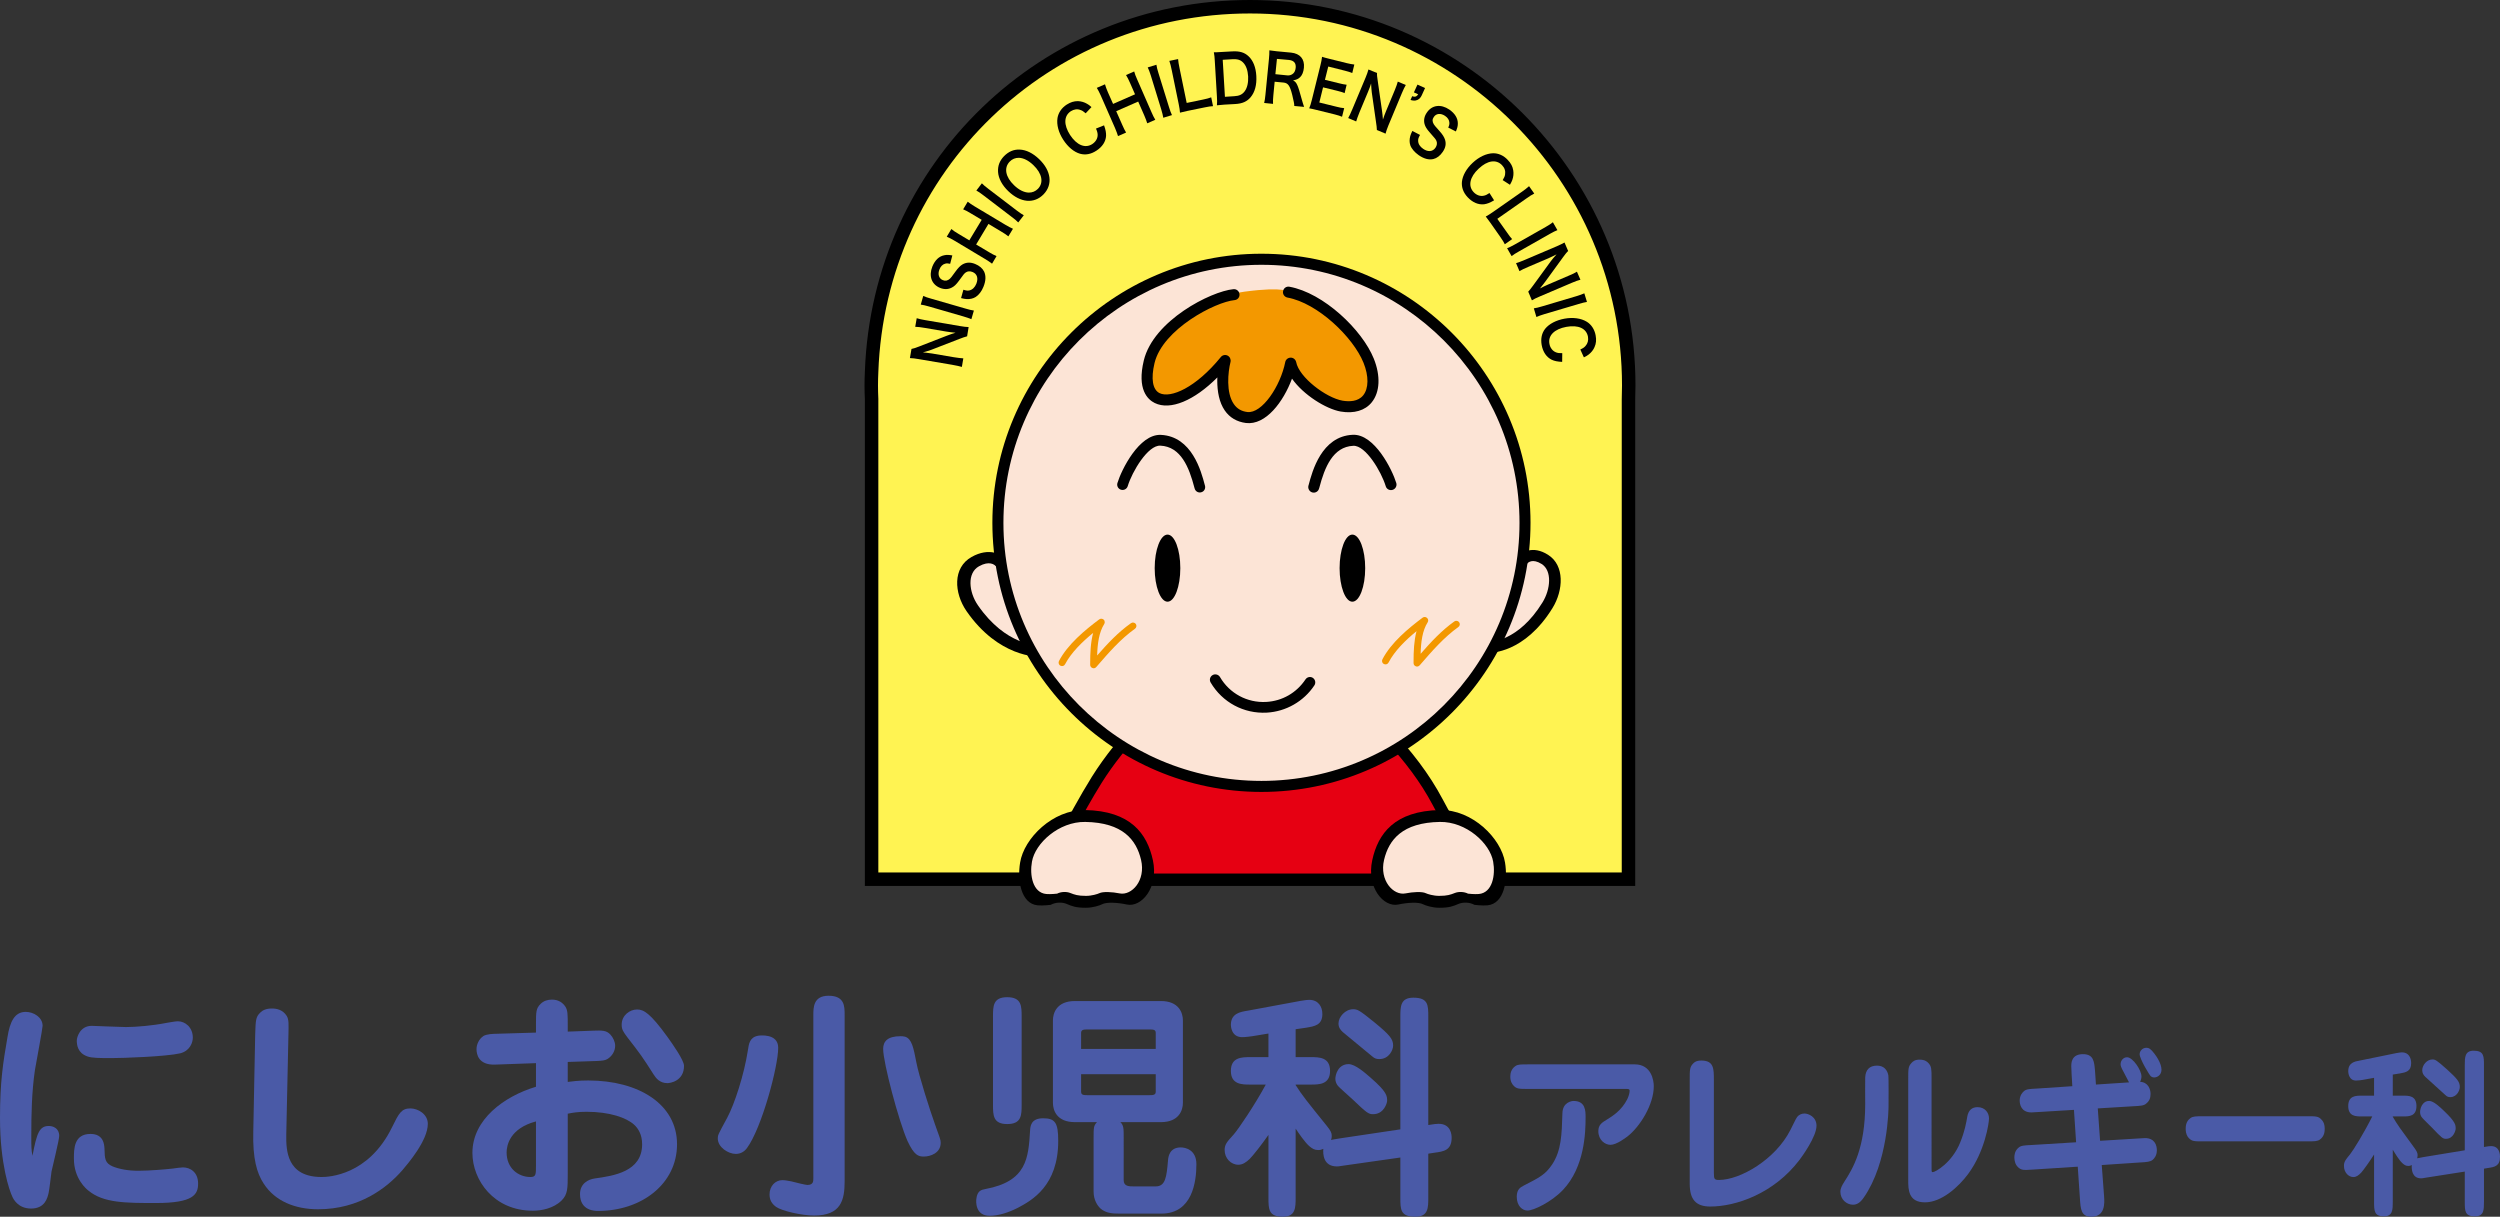 <?xml version="1.0" encoding="utf-8"?>
<!-- Generator: Adobe Illustrator 16.2.1, SVG Export Plug-In . SVG Version: 6.00 Build 0)  -->
<!DOCTYPE svg PUBLIC "-//W3C//DTD SVG 1.1//EN" "http://www.w3.org/Graphics/SVG/1.1/DTD/svg11.dtd">
<svg version="1.1" id="レイヤー_1" xmlns="http://www.w3.org/2000/svg" xmlns:xlink="http://www.w3.org/1999/xlink" x="0px"
	 y="0px" width="413.224px" height="201.113px" viewBox="0 0 413.224 201.113" enable-background="new 0 0 413.224 201.113"
	 xml:space="preserve">
<rect x="0" y="0" width="413.224" height="201.113" fill="#333333" stroke="none"/>
<g>
	<g>
		<g>
			<path fill="#4A5AA7" d="M8.078,186.113c0.674,0,1.709,0.359,1.709,1.633c0,0.635-1.074,4.973-1.271,5.889
				c-0.08,0.557-0.359,3.062-0.479,3.541c-0.199,0.834-0.596,2.586-2.904,2.586c-2.15,0-2.943-1.594-3.104-1.99
				C1.592,196.896,0,192.4,0,184.801c0-6.088,0.518-9.191,1.234-13.367c0.398-2.508,1.152-4.18,3.023-4.18
				c1.273,0,2.785,0.875,2.785,2.307c0,0.439-1.074,6.166-1.271,7.324c-0.52,3.578-0.598,7.24-0.598,10.861
				c0,1.828,0,2.307,0.197,3.301C6.086,187.227,6.525,186.113,8.078,186.113z M15.16,169.561c0.236,0,4.814,0.201,5.648,0.201
				c1.633,0,4.457-0.238,6.645-0.678c0.518-0.08,1.514-0.277,1.951-0.277c1.193,0,2.465,0.994,2.465,2.705
				c0,0.715-0.396,2.146-2.068,2.588c-2.387,0.555-9.59,0.793-11.42,0.793c-1.711,0-3.221,0-3.938-0.279
				c-1.592-0.555-1.752-1.867-1.752-2.625C12.691,171.473,13.209,169.561,15.16,169.561z M17.268,189.814
				c0.041,1.75,0.08,2.426,1.354,2.982c1.074,0.438,2.547,0.719,4.217,0.719c1.871,0,4.654-0.24,5.689-0.361
				c0.598-0.08,1.393-0.197,1.711-0.197c1.193,0,2.506,0.795,2.506,2.666c0,1.83-0.795,3.223-6.963,3.223
				c-5.012,0-8.672,0-11.139-2.029c-0.32-0.238-2.428-1.951-2.428-5.291c0-1.633,0-4.098,2.746-4.098
				C17.148,187.428,17.229,189.219,17.268,189.814z"/>
			<path fill="#4A5AA7" d="M47.318,187.504c-0.041,2.666,0.08,7.043,5.848,7.043c1.115,0,7.719-0.238,11.619-8.195
				c1.154-2.348,1.553-3.143,3.064-3.143c1.191,0,2.865,0.916,2.865,2.545c0,2.787-3.344,6.646-4.219,7.68
				c-2.508,2.867-7.041,6.445-13.926,6.445c-3.662,0-7.082-1.271-8.992-4.256c-1.115-1.711-1.83-4.098-1.711-8.635l0.318-16.113
				c0.08-2.227,0.08-2.787,0.836-3.502c0.396-0.398,0.955-0.676,1.91-0.676c0.754,0,1.789,0.16,2.467,1.232
				c0.357,0.598,0.316,1.314,0.279,3.066L47.318,187.504z"/>
			<path fill="#4A5AA7" d="M88.59,192.678c0,1.434,0,1.869-0.914,1.869c-1.99,0-3.939-1.432-3.939-4.057
				c0-1.154,0.518-3.979,4.854-5.133V192.678z M93.842,175.529l4.775-0.158c0.715-0.039,1.432-0.039,1.949-0.438
				c0.518-0.359,1.113-1.115,1.113-2.07c0-0.637-0.318-1.352-0.797-1.867c-0.674-0.719-1.391-0.678-2.822-0.637l-4.219,0.156v-1.072
				c0-1.711,0-2.469-0.396-3.064c-0.439-0.639-1.115-1.154-2.229-1.154c-0.678,0-1.355,0.201-1.871,0.717
				c-0.756,0.756-0.756,1.312-0.756,3.502v1.234l-6.605,0.197c-0.396,0-1.553,0.041-2.068,0.359
				c-0.717,0.477-1.154,1.352-1.154,2.186c0,0.875,0.359,2.627,3.023,2.549l6.805-0.242v3.9
				c-5.291,1.594-10.506,5.414-10.506,10.941c0,4.459,3.504,9.551,9.99,9.551c1.391,0,3.42-0.357,4.773-1.713
				c0.994-0.992,0.994-2.027,0.994-4.375v-9.947c0.756-0.158,1.672-0.318,3.104-0.318c3.859,0,6.604,0.996,7.838,2.109
				c0.717,0.637,1.354,1.67,1.354,3.264c0,4.533-4.695,5.211-7.84,5.65c-1.072,0.156-2.426,0.834-2.426,2.584
				c0,2.785,2.506,2.785,2.982,2.785c7.164,0,13.053-4.455,13.053-11.02c0-6.646-6.367-10.545-14.682-10.545
				c-1.633,0-2.746,0.158-3.383,0.238V175.529z M113.061,176.166c0-0.914-1.91-3.621-2.707-4.732
				c-2.904-4.02-3.979-4.576-5.053-4.576c-1.193,0-2.545,0.953-2.545,2.506c0,0.795,0.238,1.152,0.953,2.109
				c2.189,2.822,2.428,3.141,4.377,6.205c0.357,0.557,0.996,1.354,2.229,1.354C110.752,179.031,113.061,178.713,113.061,176.166z"/>
			<path fill="#4A5AA7" d="M139.609,195.266c0,3.104-0.596,5.65-5.051,5.65c-2.029,0-5.332-0.758-6.287-1.434
				c-0.756-0.557-1.074-1.193-1.074-2.068c0-1.395,0.992-2.348,2.109-2.348c0.479,0,1.033,0.117,1.471,0.199
				c0.875,0.236,2.428,0.596,2.666,0.596c1.035,0,0.994-0.637,0.994-1.234v-26.855c0-1.232,0-3.184,2.506-3.184
				c2.666,0,2.666,1.713,2.666,3.184V195.266z M151.466,175.609c0.4,2.15,2.27,7.998,3.104,10.307
				c0.799,2.227,0.918,2.465,0.918,2.982c0,1.67-1.672,2.268-2.785,2.268c-0.914,0-1.594-0.197-2.709-2.586
				c-1.471-3.342-4.017-12.971-4.017-15.199c0-1.271,0.756-2.107,2.866-2.107c0.197,0,0.438,0,0.756,0.078
				C150.71,171.711,150.989,173.143,151.466,175.609z M128.629,173.184c0,3.141-2.744,13.328-5.172,16.592
				c-0.438,0.596-1.074,0.953-1.83,0.953c-1.273,0-2.984-1.115-2.984-2.545c0-0.559,0-0.559,1.553-3.422
				c1.232-2.307,2.783-7.084,3.42-11.141c0.158-1.117,0.318-2.188,1.711-2.428C125.525,171.154,128.629,170.754,128.629,173.184z"/>
			<path fill="#4A5AA7" d="M191.03,173.381h-12.334v-2.666c0-0.518,0.436-0.557,0.992-0.557h10.346c0.594,0,0.996,0.039,0.996,0.557
				V173.381z M185.735,188.102c0-1.59,0-2.107-0.555-2.625h6.721c2.986,0,3.621-1.988,3.621-3.184v-13.645
				c0-1.234-0.676-3.186-3.621-3.186h-14.24c-2.986,0-3.623,1.992-3.623,3.186v13.645c0,1.275,0.678,3.184,3.623,3.184h3.658
				c-0.557,0.596-0.557,0.914-0.557,2.625v8.873c0,1.314,0.598,2.307,1.193,2.826c0.875,0.715,1.871,0.795,3.025,0.795h7
				c5.096,0,5.773-5.25,5.773-8.156c0-2.387-1.795-2.785-2.586-2.785c-1.912,0-2.072,1.633-2.109,2.189
				c-0.24,2.666-0.398,4.256-2.029,4.256h-3.582c-0.834,0-1.713,0-1.713-1.033V188.102z M191.03,177.559v2.904
				c0,0.52-0.439,0.557-0.996,0.557h-10.346c-0.596,0-0.992-0.037-0.992-0.557v-2.904H191.03z M168.868,168.088
				c0-1.787,0-3.26-2.389-3.26c-2.348,0-2.348,1.473-2.348,3.26v14.443c0,1.791,0,3.264,2.348,3.264
				c2.389,0,2.389-1.473,2.389-3.264V168.088z M161.386,198.129c-0.078,0.438-0.197,2.826,2.188,2.826
				c1.516,0,3.186-0.557,4.738-1.354c2.227-1.195,6.602-3.582,6.602-11.021c0-3.023-0.516-3.74-2.506-3.74
				c-2.029,0-2.107,1.354-2.146,2.029c-0.281,4.535-0.52,8.396-7.402,9.668C162.261,196.656,161.544,196.777,161.386,198.129z"/>
			<path fill="#4A5AA7" d="M231.464,186.67v-18.582c0-1.709,0-3.182,2.15-3.182c2.467,0,2.467,1.234,2.467,3.182v17.867
				c0.992-0.16,1.352-0.201,1.709-0.201c2.07,0,2.15,1.871,2.15,2.311c0,2.066-1.312,2.268-2.826,2.465l-1.033,0.16v7.24
				c0,1.711,0,3.184-2.148,3.184c-2.469,0-2.469-1.193-2.469-3.184v-6.605l-9.23,1.316c-0.953,0.156-1.115,0.156-1.271,0.156
				c-2.23,0-2.309-2.029-2.23-2.904c-0.279,0.119-0.477,0.199-0.836,0.199c-0.635,0-0.994-0.238-1.473-0.637
				c-0.754-0.637-1.787-2.189-2.268-2.904v11.379c0,1.672,0,3.184-2.107,3.184c-2.387,0-2.387-1.271-2.387-3.184v-10.344
				c-1.072,1.553-2.547,3.422-3.104,3.979c-0.635,0.598-1.195,0.955-1.871,0.955c-1.234,0-2.268-1.074-2.268-2.428
				c0-0.953,0.398-1.354,1.473-2.547c0.754-0.834,3.502-4.893,5.332-8.275h-2.549c-1.391,0-3.223,0-3.223-2.268
				s1.832-2.268,3.223-2.268h2.986v-3.9l-2.664,0.439c-0.322,0.037-1.115,0.16-1.674,0.16c-1.83,0-1.871-1.873-1.871-2.031
				c0-1.871,1.514-2.148,2.787-2.348l8.793-1.629c0.754-0.121,1.076-0.16,1.355-0.16c1.549,0,2.186,1.152,2.186,2.346
				c0,1.832-1.271,2.029-2.742,2.268l-1.676,0.242v4.613h2.51c1.352,0,3.18,0,3.18,2.268s-1.828,2.268-3.18,2.268h-2.51v0.08
				c1.115,1.75,1.832,2.625,5.133,6.723c0.678,0.836,0.834,1.193,0.834,1.674c0,0.355-0.078,0.557-0.115,0.674
				c0.438-0.078,0.555-0.117,1.59-0.277L231.464,186.67z M228.003,175.053c-0.396,0-0.754-0.041-1.234-0.479
				c-2.307-1.908-2.584-2.148-4.814-3.979c-0.436-0.398-0.715-0.795-0.715-1.432c0-1.076,1.113-2.348,2.426-2.348
				c0.717,0,1.035,0.158,3.539,2.188c2.51,2.068,3.066,2.746,3.066,3.82C230.271,173.582,229.556,175.053,228.003,175.053z
				 M226.97,184.164c-0.797,0-1.037-0.201-3.422-2.467c-0.4-0.396-2.188-1.91-2.469-2.307c-0.197-0.279-0.357-0.639-0.357-1.074
				c0-0.717,0.477-2.428,2.189-2.428c1.072,0,2.664,1.391,3.621,2.227c2.744,2.387,2.744,3.025,2.744,3.859
				C229.276,182.293,228.759,184.164,226.97,184.164z"/>
		</g>
		<g>
			<path fill="#4A5AA7" d="M270.206,175.928c2.764,0,3.146,2.678,3.146,3.609c0,3.039-2.271,6.682-4.35,8.305
				c-0.328,0.242-1.805,1.385-2.816,1.385c-0.877,0-1.998-0.783-1.998-2.256c0-1.053,0.574-1.414,1.479-1.957
				c0.82-0.51,2.352-1.445,3.309-3.338c0.246-0.512,0.383-1.055,0.383-1.354c0-0.334-0.191-0.334-0.711-0.334h-16.084
				c-1.504,0-1.889,0-2.408-0.57c-0.189-0.209-0.52-0.633-0.52-1.475c0-0.512,0.137-1.234,0.82-1.715
				c0.385-0.301,0.904-0.301,2.107-0.301H270.206z M262.081,184.684c0,2.557-0.162,8.184-3.719,11.975
				c-1.969,2.076-4.924,3.432-5.881,3.432c-0.848,0-1.777-0.754-1.777-2.287c0-1.234,0.629-1.564,1.148-1.836
				c2.625-1.354,3.557-1.805,4.678-3.461c1.559-2.314,1.613-5.023,1.721-8.482c0.029-1.867,1.588-2.049,1.834-2.049
				C262.081,181.975,262.081,183.631,262.081,184.684z"/>
			<path fill="#4A5AA7" d="M283.288,193.922c0,0.932,0.084,1.113,0.822,1.113c3.557,0,9.354-3.402,11.816-8.246
				c0.193-0.33,0.902-1.896,1.121-2.164c0.248-0.334,0.711-0.574,1.205-0.574c0.656,0,1.996,0.543,1.996,2.018
				c0,1.836-2.434,5.145-2.791,5.627c-4.238,5.596-10.529,7.732-14.77,7.732c-2.408,0-3.393-1.203-3.393-3.762v-17.18
				c0-1.656,0-2.076,0.52-2.65c0.219-0.268,0.602-0.539,1.396-0.539c2.076,0,2.076,1.354,2.076,3.189V193.922z"/>
			<path fill="#4A5AA7" d="M308.054,197.953c-0.631,0.934-1.232,1.174-1.779,1.174c-1.012,0-2.078-0.842-2.078-2.135
				c0-0.602,0.273-1.055,0.684-1.717c1.367-2.107,3.418-5.506,3.418-12.787c0-0.693-0.027-3.943,0-4.395
				c0.057-1.293,0.74-1.955,1.943-1.955c1.668,0,1.859,1.506,1.887,1.654c0.055,0.332,0.027,4.395,0.027,5.023
				C312.155,183.178,312.101,192.146,308.054,197.953z M319.267,192.988c0,0.693,0,0.752,0.193,0.752
				c0.438,0,3.199-1.564,4.541-4.904c0.766-1.895,0.984-3.189,1.176-4.303c0.191-1.023,0.766-1.533,1.695-1.533
				c1.203,0,1.889,0.902,1.889,1.865c0,0.781-0.686,5.445-3.447,9.178c-1.533,2.074-4.35,4.691-7.139,4.691
				c-2.764,0-2.764-2.166-2.764-3.609v-16.76c0-1.684,0-2.076,0.52-2.648c0.246-0.301,0.629-0.57,1.34-0.57
				c0.875,0,1.23,0.301,1.479,0.57c0.518,0.543,0.518,1.023,0.518,2.648V192.988z"/>
			<path fill="#4A5AA7" d="M342.417,177.582c-0.055-1.021-0.055-1.143-0.055-1.322c0-0.514,0-2.018,1.914-2.018
				c1.809,0,1.889,1.205,2.027,3.01l0.135,2.014l5.471-0.359c-0.191-0.389-0.244-0.482-0.957-1.836
				c-0.381-0.691-0.438-0.932-0.438-1.174c0-0.57,0.438-1.143,1.066-1.143c0.957,0,2.381,2.137,2.381,3.158
				c0,0.303-0.082,0.633-0.221,0.904c1.314,0.061,1.725,1.203,1.725,1.986c0,0.66-0.166,1.172-0.738,1.625
				c-0.383,0.33-0.904,0.361-2.08,0.422l-5.908,0.359l0.385,5.355l6.371-0.389c0.822-0.062,0.904-0.062,1.041-0.062
				c1.611,0,1.969,1.176,1.969,2.018c0,0.844-0.41,1.355-0.711,1.596c-0.385,0.299-0.904,0.359-2.107,0.42l-6.291,0.422l0.385,5.145
				c0.082,1.113,0.217,3.4-2.107,3.4c-1.697,0-1.779-1.266-1.887-3.039l-0.357-5.234l-7.439,0.48c-0.246,0-0.902,0.059-1.096,0.059
				c-0.465,0-1.064,0-1.586-0.752c-0.326-0.48-0.355-1.082-0.355-1.324c0-0.24,0-1.051,0.713-1.625
				c0.383-0.33,0.902-0.361,2.105-0.42l7.385-0.451l-0.355-5.357l-5.961,0.361c-0.822,0.061-0.904,0.061-1.068,0.061
				c-1.723,0-1.941-1.383-1.941-1.955c0-0.873,0.492-1.385,0.711-1.564c0.383-0.332,0.902-0.363,2.105-0.422l5.883-0.393
				L342.417,177.582z M353.661,174.242c0-0.51,0.463-1.053,1.094-1.053c0.465,0,0.766,0.209,1.34,0.963
				c1.039,1.354,1.176,2.287,1.176,2.648c0,0.844-0.629,1.293-1.23,1.293c-0.107,0-0.328-0.029-0.545-0.209
				C355.3,177.732,353.661,175.025,353.661,174.242z"/>
			<path fill="#4A5AA7" d="M381.353,184.504c1.502,0,1.859,0,2.377,0.57c0.221,0.211,0.52,0.633,0.52,1.506
				c0,0.391-0.025,1.234-0.793,1.773c-0.408,0.303-0.93,0.303-2.104,0.303h-17.18c-1.508,0-1.889,0-2.408-0.572
				c-0.191-0.211-0.492-0.631-0.492-1.504c0-0.391,0.025-1.234,0.795-1.775c0.41-0.301,0.928-0.301,2.105-0.301H381.353z"/>
			<path fill="#4A5AA7" d="M407.401,190.131v-14.055c0-1.293,0-2.406,1.477-2.406c1.695,0,1.695,0.934,1.695,2.406v13.512
				c0.686-0.119,0.93-0.15,1.174-0.15c1.424,0,1.477,1.416,1.477,1.746c0,1.562-0.898,1.715-1.939,1.865l-0.711,0.119v5.477
				c0,1.295,0,2.408-1.477,2.408c-1.695,0-1.695-0.902-1.695-2.408v-4.994l-6.348,0.992c-0.658,0.123-0.768,0.123-0.875,0.123
				c-1.535,0-1.586-1.537-1.535-2.197c-0.188,0.09-0.324,0.15-0.572,0.15c-0.436,0-0.684-0.182-1.012-0.484
				c-0.52-0.482-1.23-1.652-1.559-2.195v8.605c0,1.266,0,2.408-1.453,2.408c-1.639,0-1.639-0.963-1.639-2.408v-7.822
				c-0.738,1.172-1.75,2.588-2.135,3.008c-0.436,0.453-0.818,0.725-1.283,0.725c-0.852,0-1.561-0.814-1.561-1.836
				c0-0.725,0.275-1.023,1.014-1.928c0.518-0.631,2.404-3.701,3.666-6.258h-1.75c-0.959,0-2.221,0-2.221-1.717
				c0-1.715,1.262-1.715,2.221-1.715h2.049v-2.949l-1.832,0.334c-0.217,0.031-0.766,0.119-1.148,0.119
				c-1.258,0-1.289-1.416-1.289-1.535c0-1.414,1.043-1.623,1.918-1.773l6.043-1.234c0.521-0.09,0.742-0.121,0.932-0.121
				c1.066,0,1.506,0.873,1.506,1.775c0,1.385-0.877,1.535-1.889,1.715l-1.148,0.182v3.488h1.725c0.928,0,2.186,0,2.186,1.715
				c0,1.717-1.258,1.717-2.186,1.717h-1.725v0.061c0.766,1.324,1.256,1.986,3.529,5.084c0.465,0.633,0.574,0.904,0.574,1.264
				c0,0.271-0.057,0.424-0.082,0.514c0.299-0.062,0.383-0.09,1.094-0.211L407.401,190.131z M405.021,181.342
				c-0.273,0-0.52-0.027-0.85-0.361c-1.586-1.443-1.777-1.621-3.309-3.006c-0.301-0.303-0.492-0.602-0.492-1.084
				c0-0.814,0.766-1.775,1.668-1.775c0.492,0,0.711,0.119,2.434,1.654c1.723,1.564,2.109,2.076,2.109,2.889
				C406.581,180.232,406.087,181.342,405.021,181.342z M404.308,188.234c-0.547,0-0.711-0.15-2.35-1.867
				c-0.275-0.299-1.506-1.443-1.699-1.742c-0.137-0.213-0.244-0.482-0.244-0.814c0-0.539,0.328-1.836,1.504-1.836
				c0.738,0,1.834,1.055,2.49,1.686c1.887,1.807,1.887,2.289,1.887,2.92C405.896,186.82,405.538,188.234,404.308,188.234z"/>
		</g>
	</g>
	<g>
		<g>
			<g>
				<g>
					<path fill="#FFF352" d="M269.214,63.713c0-34.572-28.027-62.6-62.596-62.6c-33.811,0-61.349,26.81-62.552,60.326l0,0v0.014
						c-0.033,0.756-0.057,1.506-0.057,2.26c0,0.764,0.023,1.51,0.057,2.266v79.348h125.104V65.998
						C269.2,65.238,269.214,64.477,269.214,63.713z"/>
					<path d="M270.284,146.439H142.953V65.979c-0.033-0.723-0.057-1.484-0.057-2.266c0-0.771,0.023-1.537,0.058-2.309
						C144.189,26.969,172.154,0,206.618,0c35.129,0,63.709,28.582,63.709,63.713c0,0.777-0.014,1.553-0.044,2.328L270.284,146.439z
						 M145.18,144.213h122.878V65.998c0.029-0.789,0.043-1.535,0.043-2.285c0-33.903-27.581-61.486-61.482-61.486
						c-33.259,0-60.246,26.027-61.438,59.251c-0.033,0.762-0.057,1.496-0.057,2.234c0,0.748,0.023,1.477,0.056,2.215L145.18,144.213
						z"/>
				</g>
			</g>
			<g>
				<path d="M269.542,145.697H143.695V65.979c-0.033-0.744-0.057-1.496-0.057-2.266c0-0.76,0.023-1.516,0.058-2.275
					c0.586-16.348,7.391-31.613,19.16-42.996c11.801-11.414,27.342-17.699,43.762-17.699c34.72,0,62.967,28.249,62.967,62.97
					c0,0.77-0.014,1.533-0.044,2.299L269.542,145.697z M144.438,144.957H268.8V65.998c0.029-0.77,0.043-1.525,0.043-2.285
					c0-34.312-27.914-62.229-62.225-62.229c-16.227,0-31.585,6.212-43.246,17.491c-11.631,11.249-18.355,26.334-18.936,42.477
					c-0.032,0.768-0.056,1.512-0.056,2.262c0,0.758,0.023,1.5,0.056,2.248L144.438,144.957z"/>
			</g>
		</g>
		<path fill="#E60012" d="M172.358,145.326h72.561c-3.633-8.469-2.1-2.953-7.305-12.762c-8.936-16.869-30.561-27.807-30.561-27.807
			s-16.939,10.031-25.777,24.158C177.394,135.107,172.358,145.326,172.358,145.326z"/>
		<path d="M206.575,103.941c-0.701,0.406-17.236,10.305-26.113,24.475c-3.844,6.162-8.904,16.393-8.947,16.49l-0.689,1.379h75.541
			l-0.58-1.322c-1.939-4.539-2.473-5.209-3.275-6.219c-0.678-0.844-1.602-2.014-4.053-6.629
			c-8.965-16.936-30.078-27.758-30.967-28.211l-0.467-0.232L206.575,103.941z M182.077,129.422
			c7.824-12.496,22.305-21.881,25.018-23.572c3.139,1.678,21.709,12.096,29.689,27.158c2.52,4.77,3.516,6.01,4.236,6.916
			c0.646,0.816,1.08,1.359,2.443,4.459c-2.727,0-66.689,0-69.572,0C175.411,141.387,179.11,134.168,182.077,129.422z"/>
		<path fill="none" d="M165.04,92.793c0,0-1.217-1.746-3.553-0.197c-2.1,1.396-1.977,4.912-0.424,7.562
			c4.186,7.166,9.215,6.953,9.215,6.953"/>
		<path fill="#FCE4D6" d="M252.204,92.793c0,0,1.213-1.746,3.562-0.197c2.08,1.396,1.967,4.912,0.406,7.562
			c-4.182,7.166-9.201,6.953-9.201,6.953"/>
		<path d="M250.812,92.143l1.576,1.051c0.184-0.23,0.914-0.918,2.434,0.029c1.746,1.1,1.479,4.17,0.143,6.342
			c-4.023,6.539-8.639,6.514-8.824,6.514l-0.07,1.816c0.242,0.016,5.908,0.133,10.551-7.406c1.803-2.939,2.027-7.035-0.744-8.785
			C253.333,90.084,251.458,91.283,250.812,92.143z"/>
		<path fill="#FCE4D6" d="M165.47,92.793c0,0-1.217-1.746-3.553-0.197c-2.1,1.396-1.973,4.912-0.416,7.562
			c4.186,7.166,9.211,6.953,9.211,6.953"/>
		<path d="M160.591,92.061c-3.15,1.775-2.902,5.941-0.844,8.941c5.312,7.682,11.781,7.545,12.064,7.541l-0.086-1.859
			c-0.211,0-5.492,0.027-10.078-6.625c-1.527-2.207-1.83-5.33,0.16-6.455c1.732-0.971,2.562-0.268,2.789-0.027l1.77-1.07
			C165.659,91.629,163.511,90.414,160.591,92.061z"/>
		<path fill="#FCE4D6" d="M252.077,86.418c0,24.062-19.518,43.574-43.576,43.574c-24.045,0-43.557-19.512-43.557-43.574
			c0-24.059,19.512-43.562,43.557-43.562C232.56,42.856,252.077,62.359,252.077,86.418z"/>
		<path d="M164.03,86.418c0,24.529,19.963,44.48,44.471,44.48c24.527,0,44.477-19.951,44.477-44.48
			c0-24.531-19.949-44.48-44.477-44.48C183.993,41.938,164.03,61.887,164.03,86.418z M165.856,86.418
			c0-23.521,19.139-42.65,42.645-42.65c23.527,0,42.658,19.129,42.658,42.65c0,23.525-19.131,42.658-42.658,42.658
			C184.995,129.076,165.856,109.943,165.856,86.418z"/>
		<path fill="#F39800" d="M205.702,48.209c-6.836,0.91-14.295,5.512-15.758,11.584c-2.082,8.596,5.643,8.309,12.564-0.203
			c-0.688,2.84-0.973,8.625,3.549,9.412c4.629,0.816,6.484-5.025,7.271-8.982c0.602,3.096,5.502,6.596,8.426,7.105
			c4.812,0.834,5.869-1.473,5.027-6.072c-0.916-4.998-8.682-11.834-13.818-12.77C212.964,48.283,212.542,47.299,205.702,48.209z"/>
		<path d="M212.079,48.123c-0.1,0.5,0.236,0.969,0.73,1.062c4.979,0.906,10.848,6.525,12.566,10.775
			c0.885,2.182,0.871,4.248-0.059,5.391c-0.857,1.055-2.32,1.055-3.406,0.877c-2.754-0.486-7.191-3.869-7.666-6.379
			c-0.102-0.43-0.463-0.736-0.902-0.736c-0.434,0-0.816,0.307-0.902,0.721c-0.787,3.982-3.84,8.568-6.275,8.268
			c-0.967-0.119-1.697-0.549-2.221-1.307c-1.322-1.889-0.973-5.295-0.549-6.988c0.086-0.416-0.113-0.844-0.49-1.033
			c-0.383-0.189-0.846-0.09-1.113,0.24c-4.137,5.086-8.301,6.865-10.131,5.965c-1.152-0.572-1.449-2.383-0.83-4.969
			c1.363-5.625,10.059-10.104,13.227-10.404c0.504-0.043,0.873-0.486,0.814-0.982c-0.041-0.5-0.49-0.881-0.998-0.826
			c-3.742,0.359-13.227,5.178-14.816,11.783c-1.152,4.779,0.637,6.455,1.801,7.029c2.578,1.275,6.545-0.4,10.357-4.227
			c0,0.188-0.014,0.363-0.014,0.547c0,1.779,0.322,3.586,1.236,4.912c0.816,1.189,2.014,1.883,3.506,2.076
			c3.289,0.4,6.205-3.533,7.611-7.332c1.869,2.68,5.627,5.016,8.049,5.439c2.209,0.377,4.035-0.164,5.135-1.529
			c1.363-1.688,1.477-4.383,0.334-7.223c-1.924-4.771-8.301-10.857-13.943-11.881C212.626,47.299,212.163,47.623,212.079,48.123z"/>
		<path d="M184.698,79.842c-0.143,0.471,0.125,0.967,0.59,1.104c0.48,0.141,0.971-0.123,1.113-0.594
			c0.73-2.408,3.336-6.791,5.389-6.691c3.406,0.156,4.756,3.596,5.629,6.936l0.043,0.146c0.121,0.471,0.604,0.76,1.08,0.627
			c0.48-0.117,0.758-0.604,0.631-1.084l-0.041-0.141c-0.576-2.195-2.109-8.027-7.258-8.264
			C188.282,71.727,185.358,77.66,184.698,79.842z"/>
		<path d="M223.601,71.867c-5.178,0.23-6.709,6.076-7.291,8.277l-0.041,0.135c-0.123,0.49,0.17,0.99,0.652,1.119
			c0.488,0.127,0.98-0.16,1.107-0.656l0.043-0.133c0.873-3.34,2.236-6.766,5.613-6.922c2.039-0.1,4.629,4.262,5.363,6.678
			c0.139,0.486,0.645,0.75,1.135,0.604c0.48-0.146,0.752-0.656,0.609-1.133C230.13,77.656,227.187,71.701,223.601,71.867z"/>
		<path d="M190.858,93.91c0,3.059,0.959,5.545,2.125,5.545c1.168,0,2.111-2.486,2.111-5.545c0-3.066-0.943-5.547-2.111-5.547
			C191.817,88.363,190.858,90.844,190.858,93.91z"/>
		<path d="M221.421,93.91c0,3.059,0.943,5.545,2.109,5.545c1.184,0,2.123-2.486,2.123-5.545c0-3.066-0.939-5.547-2.123-5.547
			C222.364,88.363,221.421,90.844,221.421,93.91z"/>
		<path d="M200.429,111.586c-0.439,0.254-0.566,0.797-0.326,1.217c1.93,3.289,5.488,5.199,9.287,4.988
			c3.164-0.176,6.105-1.855,7.863-4.506c0.27-0.416,0.156-0.963-0.254-1.242c-0.406-0.264-0.951-0.15-1.223,0.266
			c-1.477,2.211-3.838,3.57-6.486,3.713c-3.139,0.174-6.062-1.408-7.639-4.111C201.401,111.482,200.849,111.34,200.429,111.586z"/>
		<path fill="#F39800" d="M181.7,102.371c-2.35,1.754-5.217,4.123-6.672,6.902c-0.121,0.285-0.027,0.629,0.256,0.76
			c0.283,0.146,0.617,0.047,0.76-0.24c1.029-1.949,2.84-3.705,4.645-5.186c-0.422,1.57-0.492,3.336-0.492,5.059
			c0,0.08,0,0.15,0,0.225c0,0.24,0.154,0.453,0.377,0.529c0.213,0.09,0.467,0.027,0.621-0.16l0.139-0.156
			c1.9-2.193,3.883-4.482,6.262-6.176c0.254-0.176,0.326-0.543,0.141-0.799c-0.197-0.25-0.547-0.305-0.801-0.121
			c-2.123,1.496-3.898,3.41-5.588,5.336c0.057-1.936,0.297-3.812,1.17-5.203c0.059-0.096,0.086-0.199,0.086-0.305
			c0-0.152-0.057-0.311-0.184-0.424C182.22,102.238,181.913,102.219,181.7,102.371z"/>
		<path fill="#F39800" d="M235.138,102.098c-2.336,1.75-5.205,4.113-6.641,6.889c-0.141,0.279-0.041,0.617,0.236,0.764
			c0.285,0.152,0.637,0.043,0.775-0.234c1.016-1.949,2.83-3.725,4.629-5.188c-0.42,1.566-0.49,3.326-0.49,5.059
			c0,0.061,0,0.156,0,0.217c0,0.246,0.154,0.449,0.381,0.533c0.209,0.086,0.461,0.023,0.619-0.16l0.141-0.156
			c1.912-2.209,3.885-4.477,6.256-6.176c0.27-0.189,0.326-0.533,0.143-0.789c-0.18-0.258-0.533-0.33-0.801-0.141
			c-2.111,1.506-3.885,3.42-5.568,5.352c0.051-1.936,0.277-3.818,1.164-5.211c0.057-0.1,0.084-0.197,0.084-0.303
			c0-0.154-0.07-0.305-0.195-0.418C235.669,101.941,235.362,101.928,235.138,102.098z"/>
		<g>
			<path d="M159.854,55.588c-0.41,0.105-0.746,0.23-1.27,0.43l-4.629,1.793c-0.35,0.117-0.857,0.293-1.406,0.43
				c0.156,0.02,0.156,0.02,0.557,0.061c0.219,0.029,0.699,0.086,0.949,0.127l3.539,0.605c0.717,0.117,1.24,0.174,1.633,0.197
				l-0.24,1.416c-0.346-0.1-0.887-0.227-1.619-0.354l-5.562-0.943c-0.561-0.1-0.959-0.146-1.406-0.162l0.26-1.514
				c0.281-0.043,0.641-0.16,1.236-0.391l4.539-1.766c0.424-0.166,1.041-0.387,1.504-0.523c-0.42-0.033-1.076-0.113-1.533-0.189
				l-3.623-0.617c-0.646-0.109-1.082-0.16-1.506-0.17l0.246-1.422c0.414,0.133,0.816,0.219,1.48,0.332l5.695,0.971
				c0.604,0.1,1.014,0.156,1.406,0.162L159.854,55.588z"/>
			<path d="M152.603,48.91c0.377,0.176,0.703,0.289,1.334,0.463l5.658,1.633c0.617,0.186,0.963,0.26,1.377,0.326l-0.414,1.426
				c-0.387-0.162-0.727-0.279-1.344-0.463l-5.648-1.633c-0.656-0.184-0.943-0.254-1.373-0.316L152.603,48.91z"/>
			<path d="M159.237,47.889c0.475,0.15,0.701,0.182,1.004,0.111c0.486-0.111,0.893-0.5,1.133-1.09
				c0.365-0.92,0.133-1.646-0.627-1.953c-0.416-0.17-0.822-0.137-1.119,0.076c-0.273,0.203-0.311,0.254-1.131,1.387
				c-0.459,0.619-0.77,0.916-1.189,1.123c-0.592,0.307-1.248,0.316-1.922,0.043c-1.406-0.566-1.904-1.963-1.273-3.539
				c0.424-1.034,1.09-1.681,1.943-1.851c0.43-0.099,0.773-0.075,1.355,0.024l-0.359,1.383c-0.357-0.081-0.562-0.095-0.82-0.02
				c-0.416,0.104-0.756,0.443-0.949,0.945c-0.324,0.791-0.1,1.518,0.561,1.777c0.432,0.176,0.803,0.09,1.176-0.244
				c0.17-0.16,0.227-0.232,0.887-1.143c0.471-0.65,0.83-1.01,1.223-1.236c0.643-0.345,1.289-0.359,2.049-0.052
				c0.717,0.292,1.221,0.726,1.49,1.269c0.316,0.695,0.287,1.52-0.113,2.506c-0.291,0.746-0.793,1.383-1.303,1.693
				c-0.42,0.26-0.91,0.363-1.477,0.336c-0.264-0.004-0.473-0.062-0.92-0.16L159.237,47.889z"/>
			<path d="M159.954,33.34c0.359,0.283,0.633,0.468,1.16,0.784l5.059,3.028c0.557,0.326,0.84,0.473,1.26,0.661l-0.76,1.255
				c-0.334-0.269-0.623-0.467-1.17-0.788l-2.119-1.273l-2.039,3.406l2.125,1.265c0.547,0.326,0.838,0.478,1.248,0.655l-0.742,1.251
				c-0.332-0.255-0.621-0.448-1.178-0.788l-5.047-3.023c-0.562-0.326-0.852-0.478-1.262-0.647l0.76-1.27
				c0.369,0.298,0.662,0.496,1.162,0.788l1.807,1.085l2.045-3.392l-1.814-1.081c-0.523-0.315-0.877-0.509-1.25-0.656L159.954,33.34z
				"/>
			<path d="M162.294,30.301c0.297,0.298,0.547,0.52,1.076,0.917l4.68,3.571c0.512,0.387,0.803,0.584,1.172,0.797l-0.916,1.18
				c-0.283-0.288-0.547-0.519-1.072-0.906l-4.68-3.571c-0.543-0.415-0.789-0.58-1.174-0.796L162.294,30.301z"/>
			<path d="M168.532,24.725c1.066,0.033,2.193,0.585,3.223,1.576c1.996,1.911,2.293,4.199,0.746,5.809
				c-1.562,1.618-3.842,1.415-5.844-0.516c-1.014-0.975-1.617-2.094-1.688-3.161c-0.066-1.009,0.25-1.844,0.967-2.6
				C166.702,25.056,167.532,24.687,168.532,24.725z M170.798,27.283c-0.789-0.752-1.619-1.177-2.379-1.199
				c-0.59-0.011-1.127,0.207-1.533,0.637c-0.979,1.019-0.699,2.533,0.73,3.898c0.789,0.768,1.646,1.197,2.422,1.216
				c0.588,0.01,1.109-0.203,1.531-0.632C172.544,30.184,172.259,28.684,170.798,27.283z"/>
			<path d="M182.489,20.718c0.27,0.76,0.35,1.218,0.334,1.742c-0.055,0.938-0.617,1.82-1.611,2.453
				c-0.902,0.585-1.805,0.745-2.691,0.5c-1.014-0.287-2.01-1.127-2.77-2.303c-0.787-1.207-1.127-2.495-0.959-3.596
				c0.143-0.877,0.676-1.67,1.506-2.212c0.646-0.411,1.223-0.591,1.869-0.586c0.537,0.023,1.057,0.17,1.518,0.445
				c0.229,0.126,0.398,0.243,0.723,0.541l-0.957,1.024c-0.381-0.321-0.566-0.453-0.873-0.548c-0.52-0.202-1.057-0.118-1.576,0.203
				c-1.17,0.77-1.213,2.246-0.127,3.936c1.1,1.68,2.492,2.251,3.656,1.505c0.566-0.368,0.916-0.943,0.9-1.548
				c-0.014-0.315-0.068-0.557-0.277-1.019L182.489,20.718z"/>
			<path d="M187.468,11.814c0.127,0.444,0.238,0.751,0.494,1.317l2.363,5.403c0.252,0.574,0.393,0.862,0.633,1.263l-1.334,0.586
				c-0.127-0.415-0.242-0.731-0.496-1.321l-0.996-2.274l-3.633,1.591l1,2.265c0.256,0.585,0.404,0.877,0.633,1.265l-1.336,0.586
				c-0.127-0.402-0.24-0.732-0.49-1.322l-2.365-5.398c-0.268-0.58-0.422-0.892-0.65-1.251l1.354-0.589
				c0.125,0.443,0.252,0.777,0.477,1.306l0.859,1.936l3.629-1.59l-0.844-1.921c-0.25-0.57-0.434-0.919-0.646-1.263L187.468,11.814z"
				/>
			<path d="M191.144,10.702c0.057,0.41,0.141,0.741,0.334,1.368l1.746,5.634c0.184,0.604,0.311,0.935,0.49,1.321l-1.434,0.439
				c-0.072-0.416-0.156-0.761-0.336-1.374l-1.732-5.629c-0.211-0.646-0.311-0.92-0.504-1.32L191.144,10.702z"/>
			<path d="M200.499,17.548c-0.354,0.014-0.703,0.062-1.383,0.203l-2.854,0.584c-0.547,0.119-0.873,0.2-1.223,0.288
				c-0.029-0.405-0.086-0.802-0.213-1.429l-1.141-5.554c-0.152-0.74-0.25-1.128-0.406-1.577l1.447-0.297
				c0.043,0.443,0.086,0.803,0.256,1.581l1.166,5.667l2.703-0.558c0.66-0.141,0.959-0.217,1.35-0.368L200.499,17.548z"/>
			<path d="M200.792,10.056c-0.027-0.614-0.072-0.935-0.156-1.416c0.396,0,0.637,0,1.256-0.048l1.773-0.098
				c1.223-0.072,2.037,0.169,2.713,0.811c0.76,0.708,1.199,1.827,1.279,3.242c0.084,1.486-0.234,2.684-0.953,3.539
				c-0.594,0.697-1.354,1.042-2.52,1.108l-1.787,0.099c-0.592,0.038-0.848,0.066-1.252,0.112c0.041-0.457,0.041-0.792,0-1.447
				L200.792,10.056z M204.028,15.9c0.803-0.041,1.307-0.281,1.691-0.791c0.445-0.587,0.629-1.445,0.588-2.464
				c-0.07-1.043-0.336-1.807-0.832-2.308c-0.432-0.443-0.941-0.6-1.797-0.548l-1.576,0.095L202.468,16L204.028,15.9z"/>
			<path d="M213.931,17.515c0.018-0.27-0.105-0.845-0.332-1.798c-0.383-1.552-0.689-1.995-1.449-2.071l-1.463-0.137l-0.213,2.218
				c-0.07,0.66-0.07,1.014-0.057,1.443l-1.463-0.15c0.1-0.458,0.154-0.746,0.213-1.406l0.576-5.865
				c0.057-0.586,0.07-0.91,0.07-1.429c0.391,0.061,0.701,0.103,1.236,0.156l2.35,0.221c1.492,0.151,2.266,1.071,2.123,2.502
				c-0.07,0.692-0.279,1.231-0.646,1.575c-0.305,0.288-0.576,0.401-1.15,0.519c0.59,0.288,0.758,0.604,1.477,3.252
				c0.057,0.203,0.234,0.816,0.348,1.123L213.931,17.515z M212.78,12.461c0.365,0.038,0.719-0.075,0.973-0.312
				c0.223-0.202,0.363-0.505,0.408-0.925c0.084-0.783-0.285-1.217-1.088-1.312l-2.008-0.178l-0.258,2.528L212.78,12.461z"/>
			<path d="M221.827,19.298c-0.336-0.142-0.633-0.235-1.209-0.386l-2.996-0.737c-0.564-0.15-0.83-0.197-1.225-0.269
				c0.168-0.414,0.281-0.75,0.436-1.388l1.422-5.737c0.143-0.557,0.199-0.882,0.266-1.392c0.365,0.117,0.621,0.189,1.197,0.33
				l2.896,0.718c0.467,0.117,0.803,0.175,1.242,0.23l-0.34,1.401c-0.35-0.142-0.662-0.24-1.225-0.382l-2.744-0.689l-0.549,2.195
				l2.322,0.569c0.506,0.133,0.832,0.19,1.264,0.246l-0.334,1.387c-0.381-0.165-0.646-0.24-1.227-0.386l-2.336-0.571l-0.617,2.505
				l2.854,0.703c0.553,0.142,0.818,0.189,1.256,0.232L221.827,19.298z"/>
			<path d="M227.583,21.487c-0.014-0.401-0.057-0.77-0.143-1.316l-0.701-4.912c-0.043-0.377-0.086-0.896-0.113-1.468
				c-0.059,0.147-0.059,0.147-0.17,0.535c-0.086,0.196-0.25,0.654-0.35,0.886l-1.383,3.312c-0.279,0.675-0.447,1.171-0.561,1.548
				l-1.322-0.558c0.184-0.315,0.42-0.812,0.701-1.49l2.182-5.21c0.215-0.528,0.354-0.9,0.467-1.33l1.422,0.584
				c-0.029,0.288,0.012,0.661,0.113,1.298l0.688,4.812c0.07,0.443,0.143,1.1,0.172,1.586c0.121-0.411,0.361-1.028,0.533-1.443
				l1.42-3.407c0.238-0.589,0.396-1.01,0.504-1.425l1.324,0.561c-0.227,0.388-0.395,0.746-0.658,1.363l-2.229,5.342
				c-0.221,0.572-0.377,0.958-0.461,1.336L227.583,21.487z"/>
			<path d="M234.716,22.304c-0.238,0.431-0.324,0.647-0.311,0.958c0,0.505,0.297,0.982,0.83,1.34
				c0.803,0.553,1.578,0.486,2.041-0.193c0.254-0.381,0.297-0.783,0.154-1.118c-0.143-0.312-0.197-0.354-1.109-1.401
				c-0.51-0.57-0.73-0.944-0.859-1.387c-0.168-0.651-0.041-1.289,0.379-1.892c0.844-1.262,2.32-1.448,3.713-0.501
				c0.93,0.642,1.41,1.43,1.41,2.293c0,0.438-0.084,0.773-0.324,1.326l-1.266-0.643c0.166-0.344,0.209-0.532,0.193-0.806
				c-0.014-0.43-0.264-0.825-0.717-1.128c-0.719-0.478-1.463-0.415-1.854,0.184c-0.271,0.373-0.271,0.751-0.016,1.189
				c0.129,0.207,0.172,0.264,0.93,1.108c0.535,0.59,0.799,1.029,0.939,1.459c0.213,0.688,0.086,1.334-0.377,2.009
				c-0.439,0.647-0.973,1.048-1.562,1.189c-0.744,0.169-1.549-0.047-2.406-0.638c-0.662-0.457-1.199-1.084-1.393-1.632
				c-0.156-0.467-0.156-0.981-0.014-1.52c0.072-0.255,0.156-0.458,0.35-0.858L234.716,22.304z"/>
			<path d="M246.958,33.113c-0.703,0.411-1.129,0.571-1.648,0.651c-0.943,0.109-1.9-0.288-2.717-1.155
				c-0.73-0.774-1.037-1.647-0.953-2.562c0.113-1.048,0.746-2.171,1.77-3.129c1.057-0.99,2.27-1.557,3.365-1.585
				c0.885-0.023,1.773,0.377,2.434,1.095c0.533,0.552,0.814,1.091,0.914,1.736c0.084,0.529,0.029,1.062-0.154,1.576
				c-0.084,0.245-0.184,0.429-0.391,0.802l-1.199-0.769c0.254-0.43,0.352-0.633,0.396-0.944c0.094-0.552-0.07-1.075-0.498-1.52
				c-0.957-1.019-2.42-0.806-3.881,0.58c-1.465,1.369-1.773,2.851-0.83,3.86c0.465,0.5,1.084,0.728,1.674,0.604
				c0.311-0.062,0.533-0.166,0.957-0.448L246.958,33.113z"/>
			<path d="M248.729,40.375c-0.154-0.329-0.338-0.618-0.73-1.193l-1.674-2.387c-0.326-0.458-0.539-0.732-0.746-1.006
				c0.363-0.189,0.703-0.406,1.221-0.765l4.658-3.26c0.619-0.435,0.93-0.675,1.279-0.991l0.859,1.219
				c-0.406,0.211-0.719,0.391-1.363,0.857l-4.742,3.321l1.59,2.241c0.381,0.557,0.576,0.802,0.857,1.113L248.729,40.375z"/>
			<path d="M257.423,38.04c-0.395,0.155-0.703,0.312-1.266,0.627l-5.119,2.907c-0.566,0.315-0.857,0.505-1.184,0.759l-0.746-1.302
				c0.383-0.151,0.703-0.302,1.266-0.618l5.123-2.906c0.59-0.34,0.83-0.5,1.18-0.77L257.423,38.04z"/>
			<path d="M252.601,48.209c0.264-0.293,0.49-0.586,0.816-1.029l2.924-4.011c0.227-0.303,0.562-0.716,0.945-1.128
				c-0.141,0.066-0.141,0.066-0.496,0.249c-0.197,0.101-0.633,0.303-0.859,0.403l-3.303,1.41c-0.68,0.283-1.141,0.514-1.48,0.713
				l-0.562-1.322c0.34-0.094,0.859-0.283,1.547-0.58l5.195-2.213c0.52-0.228,0.869-0.396,1.266-0.618l0.605,1.411
				c-0.227,0.184-0.449,0.48-0.832,1l-2.855,3.926c-0.281,0.377-0.674,0.893-0.986,1.26c0.369-0.197,0.973-0.484,1.379-0.66
				l3.391-1.453c0.592-0.246,1.004-0.439,1.352-0.66l0.58,1.33c-0.438,0.104-0.816,0.254-1.439,0.514l-5.316,2.266
				c-0.562,0.24-0.943,0.42-1.266,0.627L252.601,48.209z"/>
			<path d="M262.308,49.906c-0.422,0.072-0.748,0.152-1.381,0.34l-5.656,1.676c-0.617,0.189-0.943,0.307-1.32,0.477l-0.424-1.434
				c0.41-0.057,0.758-0.146,1.367-0.326l5.652-1.68c0.652-0.203,0.914-0.297,1.326-0.477L262.308,49.906z"/>
			<path d="M258.21,59.816c-0.816-0.043-1.266-0.141-1.727-0.354c-0.859-0.42-1.453-1.275-1.662-2.439
				c-0.184-1.057,0.016-1.959,0.576-2.676c0.662-0.82,1.816-1.42,3.209-1.676c1.406-0.25,2.729-0.07,3.672,0.51
				c0.76,0.463,1.283,1.273,1.463,2.242c0.141,0.754,0.084,1.357-0.18,1.947c-0.213,0.496-0.553,0.91-0.986,1.242
				c-0.197,0.16-0.396,0.264-0.775,0.457l-0.588-1.297c0.449-0.217,0.633-0.336,0.854-0.586c0.369-0.406,0.51-0.934,0.41-1.523
				c-0.254-1.387-1.604-1.996-3.572-1.637c-1.971,0.357-3.057,1.434-2.803,2.787c0.115,0.68,0.52,1.203,1.088,1.426
				c0.291,0.107,0.531,0.15,1.037,0.137L258.21,59.816z"/>
		</g>
		<g>
			<path d="M235.546,14.552l-0.549,1.208c-0.088,0.179-0.533,1.203-1.855,0.759l0.279-0.622c0.631,0.259,0.857-0.128,0.984-0.312
				l-0.701-0.316l0.588-1.287L235.546,14.552z"/>
		</g>
		<g>
			<path d="M190.558,142.17c-0.951-4.361-3.664-8.145-11.229-8.279c-5.312-0.086-10.078,4.668-10.717,8.688
				c-0.484,2.896,0.123,6.789,2.896,7.062c0.889,0.086,2.164-0.082,2.164-0.082c0.797-0.443,1.908-0.479,2.676-0.133
				c0.834,0.354,1.467,0.619,3.131,0.619c1.18,0,2.344-0.398,2.676-0.578c0.754-0.4,2.588-0.289,4.111,0.041
				C188.653,150.018,191.548,146.719,190.558,142.17z"/>
			<path fill="#FCE4D6" d="M188.604,142.121c-0.781-3.303-3.012-6.164-9.225-6.264c-4.365-0.068-8.283,3.529-8.807,6.57
				c-0.396,2.191,0.102,5.141,2.381,5.344c0.73,0.064,1.777-0.062,1.777-0.062c0.654-0.334,1.566-0.359,2.199-0.1
				c0.684,0.266,1.203,0.469,2.572,0.469c0.967,0,1.924-0.303,2.197-0.438c0.619-0.303,2.129-0.219,3.379,0.031
				C187.04,148.059,189.419,145.562,188.604,142.121z"/>
		</g>
		<g>
			<path d="M226.821,142.17c0.949-4.361,3.664-8.145,11.227-8.279c5.314-0.086,10.08,4.668,10.719,8.688
				c0.482,2.896-0.123,6.789-2.896,7.062c-0.889,0.086-2.164-0.082-2.164-0.082c-0.797-0.443-1.908-0.479-2.676-0.133
				c-0.836,0.354-1.467,0.619-3.133,0.619c-1.178,0-2.344-0.398-2.676-0.578c-0.752-0.4-2.588-0.289-4.109,0.041
				C228.724,150.018,225.829,146.719,226.821,142.17z"/>
			<path fill="#FCE4D6" d="M228.774,142.121c0.781-3.303,3.012-6.164,9.225-6.264c4.365-0.068,8.283,3.529,8.807,6.57
				c0.396,2.191-0.102,5.141-2.381,5.344c-0.732,0.064-1.779-0.062-1.779-0.062c-0.652-0.334-1.564-0.359-2.197-0.1
				c-0.686,0.266-1.203,0.469-2.572,0.469c-0.967,0-1.924-0.303-2.199-0.438c-0.617-0.303-2.127-0.219-3.377,0.031
				C230.339,148.059,227.96,145.562,228.774,142.121z"/>
		</g>
	</g>
</g>
</svg>
